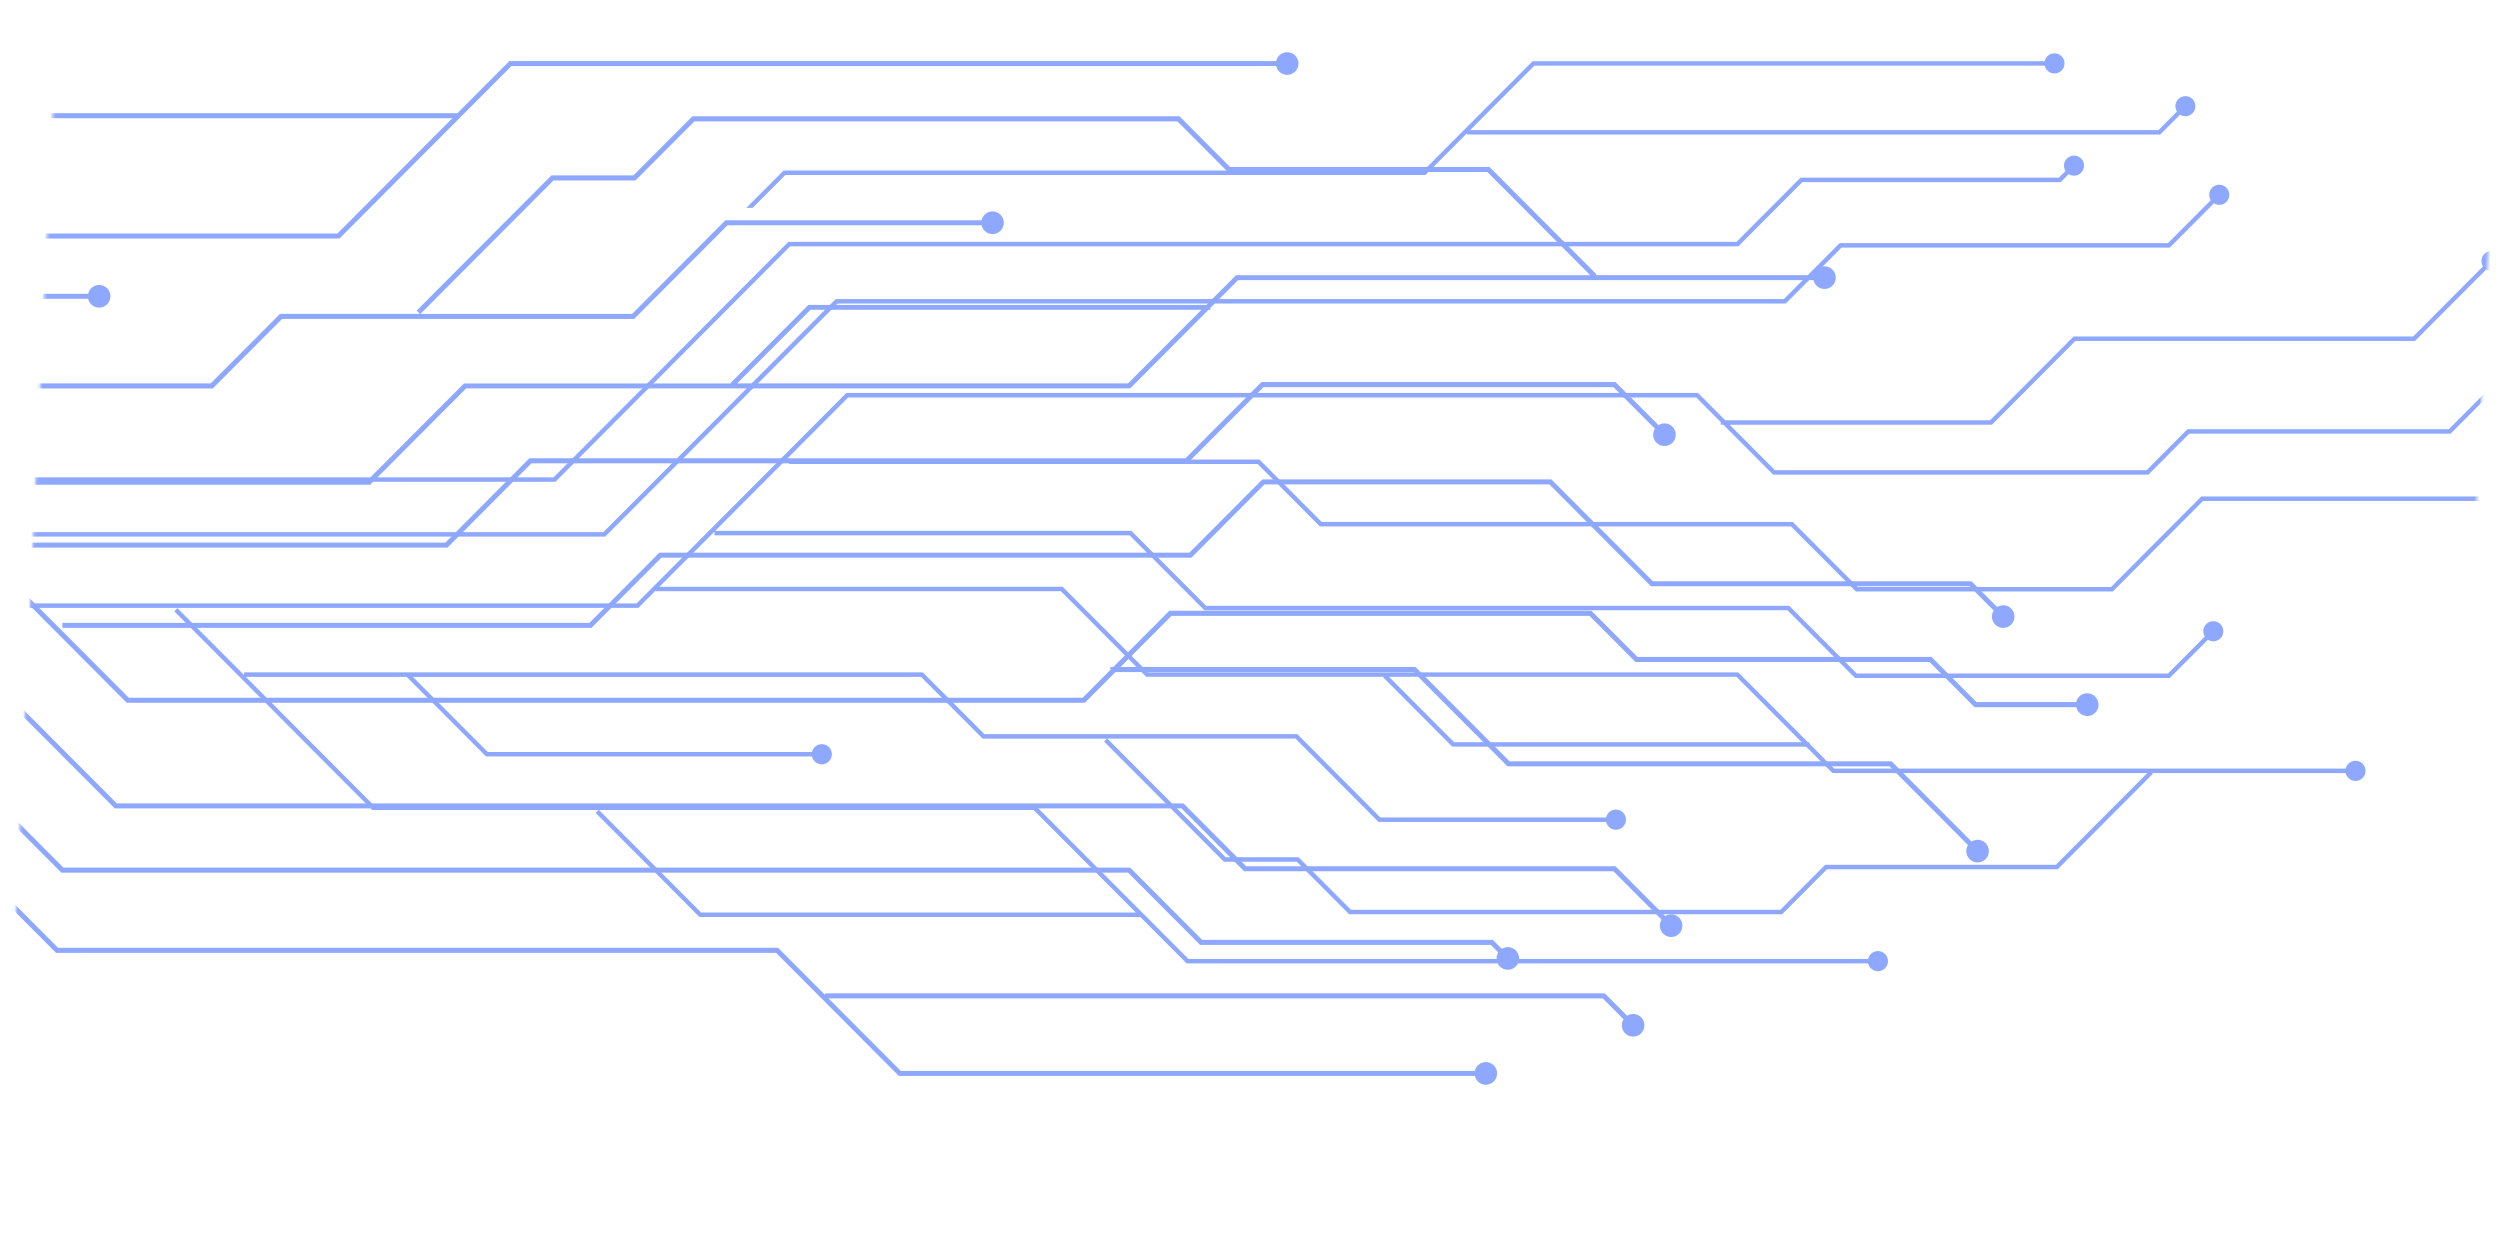 <svg width="922" height="462" viewBox="0 0 922 462" fill="none" xmlns="http://www.w3.org/2000/svg">
<g opacity="0.5">
<mask id="mask0_2278_1589" style="mask-type:alpha" maskUnits="userSpaceOnUse" x="0" y="0" width="922" height="462">
<path d="M20.902 9.539C21.148 4.201 25.548 0 30.891 0H911.527C917.231 0 921.78 4.764 921.517 10.461L901.098 452.462C900.851 457.799 896.452 462 891.109 462H10.473C4.769 462 0.22 457.236 0.483 451.539L20.902 9.539Z" fill="#152230"/>
</mask>
<g mask="url(#mask0_2278_1589)">
<mask id="mask1_2278_1589" style="mask-type:luminance" maskUnits="userSpaceOnUse" x="0" y="-46" width="922" height="475">
<path d="M922 -45.937H0V428.384H922V-45.937Z" fill="white"/>
</mask>
<g mask="url(#mask1_2278_1589)">
<g style="mix-blend-mode:color-dodge">
<path d="M773.915 259.852C773.915 257.546 772.043 255.669 769.745 255.669C767.758 255.669 766.117 257.069 765.69 258.93H728.931L712.333 242.279H603.897L586.921 225.25H431.251L410.582 245.985H409.515V247.055L399.287 257.316H47.495L-7.684 201.962H165.027L196.007 170.868H437.95L465.974 142.771H595.031L610.332 158.104C609.314 159.718 609.511 161.875 610.907 163.275C612.532 164.906 615.175 164.906 616.801 163.275C618.426 161.645 618.426 158.993 616.801 157.363C615.405 155.963 613.255 155.765 611.646 156.786L595.803 140.91H465.219L437.195 169.007H195.235L164.256 200.101H-7.963V201.682L-30.799 178.773H136.51L171.922 143.248H416.804L445.699 114.262H446.405V113.554L456.616 103.31H668.811C669.238 105.171 670.88 106.571 672.866 106.571C675.164 106.571 677.036 104.693 677.036 102.388C677.036 100.082 675.164 98.204 672.866 98.204C670.88 98.204 669.238 99.604 668.811 101.465H588.432L588.76 101.136L549.309 61.56H453.612L434.995 42.884H255.356L233.603 64.689H203.362L153.666 114.542L154.865 115.744H103.281L77.703 141.387H-133.096L-101.985 110.194H32.506C32.933 112.055 34.575 113.455 36.561 113.455C38.86 113.455 40.731 111.578 40.731 109.272C40.731 106.966 38.86 105.089 36.561 105.089C34.575 105.089 32.933 106.489 32.506 108.35H-102.757L-135.706 141.387H-202.427L-149.201 87.977H125.199L188.635 24.355H470.653C471.08 26.217 472.722 27.616 474.708 27.616C477.007 27.616 478.878 25.739 478.878 23.433C478.878 21.128 477.007 19.25 474.708 19.25C472.722 19.25 471.08 20.65 470.653 22.511H187.864L168.688 41.747H-14.251L-57.297 84.947L-56.099 86.149H-149.973L-232.126 168.578L-230.812 169.896L-203.182 142.178V143.265H78.475L104.053 117.622H233.882L268.309 83.069H361.987C362.413 84.93 364.055 86.33 366.042 86.33C368.34 86.33 370.212 84.453 370.212 82.147C370.212 79.841 368.34 77.964 366.042 77.964C364.055 77.964 362.413 79.364 361.987 81.225H267.537L233.11 115.777H155.062L204.117 66.567H234.358L256.111 44.761H434.223L452.84 63.438H548.537L586.478 101.498H455.845L444.911 112.451H298.107L269.442 141.223L269.639 141.42H171.118L135.706 176.945H-32.654L-39.55 170.028H-313.966C-314.393 168.167 -316.035 166.767 -318.021 166.767C-320.32 166.767 -322.191 168.644 -322.191 170.95C-322.191 173.256 -320.32 175.133 -318.021 175.133C-316.035 175.133 -314.393 173.733 -313.966 171.872H-40.305L46.74 259.193H400.091L411.386 247.862H521.284L555.958 282.629H696.852L725.812 311.681C724.794 313.296 724.991 315.453 726.387 316.853C728.012 318.483 730.655 318.483 732.281 316.853C733.906 315.222 733.906 312.571 732.281 310.94C730.885 309.54 728.734 309.343 727.125 310.364L697.623 280.768H556.729L522.056 246.001H413.242L432.056 227.127H586.199L603.174 244.157H711.611L728.209 260.807H765.739C766.166 262.668 767.808 264.068 769.794 264.068C772.093 264.068 773.964 262.191 773.964 259.885L773.915 259.852ZM124.427 86.132H-55.885L-13.479 43.592H166.85L124.427 86.132ZM416.033 141.387H271.872L298.895 114.262H443.088L416.033 141.387Z" fill="#1F51FF"/>
<path d="M-319.861 222.302H-73.961L23.41 319.982H416.82L443.367 346.629H550.572L553.872 349.94C555.481 348.919 557.632 349.116 559.027 350.516C560.652 352.147 560.652 354.798 559.027 356.429C557.402 358.059 554.759 358.059 553.133 356.429C551.738 355.029 551.541 352.871 552.559 351.257L549.801 348.491H442.595L416.048 321.843H22.639L-74.733 224.163H-319.861C-320.288 226.024 -321.929 227.424 -323.916 227.424C-326.214 227.424 -328.086 225.546 -328.086 223.24C-328.086 220.935 -326.214 219.057 -323.916 219.057C-321.929 219.057 -320.288 220.457 -319.861 222.318V222.302Z" fill="#1F51FF"/>
<path d="M595.031 321.316H458.816L435.7 298.127H42.307L-54.079 201.435H-291.343C-291.77 203.296 -293.412 204.696 -295.398 204.696C-297.697 204.696 -299.568 202.818 -299.568 200.512C-299.568 198.207 -297.697 196.329 -295.398 196.329C-293.412 196.329 -291.77 197.729 -291.343 199.59H-53.308L43.079 296.282H436.472L459.588 319.471H595.803L614.108 337.851C615.717 336.83 617.868 337.028 619.263 338.427C620.888 340.058 620.888 342.71 619.263 344.34C617.638 345.97 614.995 345.97 613.369 344.34C611.974 342.94 611.777 340.783 612.795 339.169L595.031 321.332V321.316Z" fill="#1F51FF"/>
<path d="M735.842 230.339C734.446 228.939 734.249 226.781 735.267 225.167L726.32 216.208H608.853L571.422 178.658H466.334L439.41 205.667H243.944L218.136 231.557H23.016V229.713H217.365L243.173 203.823H438.638L465.562 176.813H572.177L609.609 214.363H727.075L736.564 223.866C738.173 222.845 740.324 223.043 741.719 224.443C743.345 226.073 743.345 228.725 741.719 230.355C740.094 231.986 737.451 231.986 735.825 230.355L735.842 230.339Z" fill="#1F51FF"/>
<path d="M-81.235 241.967C-79.839 243.366 -79.642 245.524 -80.66 247.138L21.439 349.561H286.974L304.295 366.937V366.344H591.861L600.086 374.595C601.695 373.574 603.846 373.771 605.242 375.171C606.867 376.802 606.867 379.453 605.242 381.084C603.616 382.714 600.973 382.714 599.348 381.084C597.952 379.684 597.755 377.527 598.773 375.913L591.09 368.205H305.542L332.22 394.951H543.923C544.349 393.09 545.991 391.69 547.978 391.69C550.276 391.69 552.148 393.568 552.148 395.874C552.148 398.179 550.276 400.057 547.978 400.057C545.991 400.057 544.349 398.657 543.923 396.796H331.465L286.219 351.422H20.668L-81.974 248.455C-83.582 249.477 -85.733 249.279 -87.129 247.879C-88.754 246.249 -88.754 243.597 -87.129 241.967C-85.503 240.336 -82.86 240.336 -81.235 241.967Z" fill="#1F51FF"/>
<path d="M808.603 36.542C807.159 35.093 804.811 35.093 803.366 36.542C802.118 37.794 801.954 39.704 802.857 41.137L796.028 47.989H542.199L565.905 24.207H754.081C754.459 25.854 755.92 27.105 757.693 27.105C759.745 27.105 761.403 25.442 761.403 23.383C761.403 21.325 759.745 19.661 757.693 19.661C755.936 19.661 754.459 20.896 754.081 22.56H565.232L525.01 62.893H288.977L275.252 76.662H277.567L289.65 64.54H525.683L541.082 49.092V49.619H796.701L804.007 42.29C805.435 43.196 807.356 43.031 808.587 41.78C810.032 40.33 810.032 37.975 808.587 36.526L808.603 36.542Z" fill="#1F51FF"/>
<path d="M-13.727 177.686H204.854L291.407 90.859H641.097L664.705 67.176H759.992L762.93 64.228C764.359 65.134 766.279 64.969 767.511 63.717C768.956 62.268 768.956 59.913 767.511 58.463C766.066 57.014 763.718 57.014 762.274 58.463C761.026 59.715 760.862 61.626 761.765 63.058L759.302 65.529H664.016L640.407 89.212H290.717L204.165 176.039H-13.727C-14.104 174.392 -15.565 173.14 -17.338 173.14C-19.391 173.14 -21.049 174.804 -21.049 176.862C-21.049 178.921 -19.391 180.584 -17.338 180.584C-15.582 180.584 -14.104 179.349 -13.727 177.686Z" fill="#1F51FF"/>
<path d="M799.525 89.673H678.447L657.892 110.293H308.202L222.52 196.247H11.639C11.261 194.6 9.8 193.348 8.027 193.348C5.975 193.348 4.316 195.011 4.316 197.07C4.316 199.129 5.975 200.792 8.027 200.792C9.783 200.792 11.261 199.557 11.639 197.894H223.226L308.908 111.94H658.598L679.153 91.32H800.231L816.501 74.982C817.929 75.888 819.85 75.723 821.081 74.472C822.526 73.022 822.526 70.667 821.081 69.218C819.636 67.769 817.289 67.769 815.844 69.218C814.596 70.469 814.432 72.38 815.335 73.813L799.542 89.673H799.525Z" fill="#1F51FF"/>
<path d="M954.834 140.597C953.077 140.597 951.6 141.832 951.222 143.495H917.862L903.119 158.285H806.733L791.645 173.42H654.626L637.897 156.638H734.628L765.443 125.725H890.675L916.894 99.423C918.322 100.329 920.243 100.164 921.474 98.912C922.919 97.463 922.919 95.108 921.474 93.659C920.029 92.209 917.682 92.209 916.237 93.659C914.989 94.91 914.825 96.821 915.728 98.254L889.985 124.078H764.754L733.938 154.991H636.255L626.207 144.912H312.127L234.751 222.532H-8.488C-8.866 220.885 -10.327 219.634 -12.1 219.634C-14.152 219.634 -15.81 221.297 -15.81 223.356C-15.81 225.414 -14.152 227.078 -12.1 227.078C-10.344 227.078 -8.866 225.843 -8.488 224.179H235.441L241.565 218.036H391.242L422.714 249.608H510.284L510.104 249.789L535.584 275.366H666.085L675.804 285.1H791.924L758.203 318.928H673.128L656.58 335.529H498.25L478.911 316.145H452.019L408.414 272.402H477.778L508.38 303.117H592.338C592.716 304.764 594.177 306.016 595.95 306.016C598.002 306.016 599.661 304.352 599.661 302.294C599.661 300.235 598.002 298.572 595.95 298.572C594.194 298.572 592.716 299.807 592.338 301.47H509.069L478.467 270.755H363.07L340.332 247.961H89.999V248.933L65.439 224.294L64.273 225.464L137.298 298.736H220.747L219.68 299.807L257.949 338.197H420.563L437.605 355.292H688.971C689.349 356.939 690.81 358.191 692.583 358.191C694.635 358.191 696.293 356.528 696.293 354.469C696.293 352.41 694.635 350.747 692.583 350.747C690.826 350.747 689.349 351.982 688.971 353.645H438.294L381.9 297.089H137.971L90.656 249.624H149.956L179.244 278.989H299.469C299.846 280.636 301.308 281.888 303.081 281.888C305.133 281.888 306.791 280.225 306.791 278.166C306.791 276.107 305.133 274.444 303.081 274.444C301.324 274.444 299.846 275.679 299.469 277.343H179.917L152.271 249.624H339.659L362.397 272.418H408.25L407.183 273.489L451.346 317.808H478.238L497.577 337.193H657.253L673.801 320.591H758.876L793.944 285.413L793.648 285.116H865.097C865.474 286.763 866.935 288.015 868.709 288.015C870.761 288.015 872.419 286.351 872.419 284.293C872.419 282.234 870.761 280.571 868.709 280.571C866.952 280.571 865.474 281.806 865.097 283.469H676.477L667.399 274.362V273.736H666.775L641.082 247.978H423.404L391.931 216.406H243.206L263.515 196.033V197.433H416.607L444.155 225.068H659.223L684.128 250.053H800.215L814.301 235.938C815.73 236.844 817.634 236.679 818.882 235.428C820.327 233.978 820.327 231.623 818.882 230.174C817.437 228.725 815.089 228.725 813.645 230.174C812.397 231.426 812.233 233.336 813.136 234.769L799.526 248.406H684.801L659.896 223.422H444.828L417.28 195.786H263.761L312.816 146.575H625.551L634.63 155.683V156.638H635.582L653.953 175.067H792.318L807.406 159.932H903.792L918.535 145.142H951.206C951.583 146.789 953.045 148.041 954.818 148.041C956.87 148.041 958.528 146.377 958.528 144.319C958.528 142.26 956.87 140.597 954.818 140.597H954.834ZM418.905 336.55H258.606L220.912 298.736H381.195L418.905 336.55ZM664.46 273.719H536.289L512.271 249.608H640.408L664.46 273.719Z" fill="#1F51FF"/>
<path d="M924.692 170.538C923.444 171.79 923.28 173.7 924.183 175.133L916.237 183.104H811.823L778.545 216.488H685.13L661.193 192.492H487.448L464.497 169.468H291.047V171.115H463.807L486.758 194.139H660.504L684.44 218.135H779.218L812.496 184.751H916.91L925.349 176.302C926.777 177.208 928.682 177.044 929.929 175.792C931.374 174.343 931.374 171.987 929.929 170.538C928.485 169.089 926.137 169.089 924.692 170.538Z" fill="#1F51FF"/>
</g>
</g>
</g>
</g>
<mask id="mask2_2278_1589" style="mask-type:alpha" maskUnits="userSpaceOnUse" x="0" y="19" width="922" height="382">
<mask id="mask3_2278_1589" style="mask-type:alpha" maskUnits="userSpaceOnUse" x="0" y="0" width="922" height="462">
<path d="M20.902 9.539C21.148 4.201 25.548 0 30.891 0H911.527C917.231 0 921.78 4.764 921.517 10.461L901.098 452.462C900.851 457.799 896.452 462 891.109 462H10.473C4.769 462 0.22 457.236 0.483 451.539L20.902 9.539Z" fill="#152230"/>
</mask>
<g mask="url(#mask3_2278_1589)">
<mask id="mask4_2278_1589" style="mask-type:luminance" maskUnits="userSpaceOnUse" x="0" y="-46" width="922" height="475">
<path d="M922 -45.937H0V428.384H922V-45.937Z" fill="white"/>
</mask>
<g mask="url(#mask4_2278_1589)">
<g style="mix-blend-mode:color-dodge">
<path d="M773.915 259.852C773.915 257.546 772.043 255.669 769.745 255.669C767.758 255.669 766.117 257.069 765.69 258.93H728.931L712.333 242.279H603.897L586.921 225.25H431.251L410.582 245.985H409.515V247.055L399.287 257.316H47.495L-7.684 201.962H165.027L196.007 170.868H437.95L465.974 142.771H595.031L610.332 158.104C609.314 159.718 609.511 161.875 610.907 163.275C612.532 164.906 615.175 164.906 616.801 163.275C618.426 161.645 618.426 158.993 616.801 157.363C615.405 155.963 613.255 155.765 611.646 156.786L595.803 140.91H465.219L437.195 169.007H195.235L164.256 200.101H-7.963V201.682L-30.799 178.773H136.51L171.922 143.248H416.804L445.699 114.262H446.405V113.554L456.616 103.31H668.811C669.238 105.171 670.88 106.571 672.866 106.571C675.164 106.571 677.036 104.693 677.036 102.388C677.036 100.082 675.164 98.204 672.866 98.204C670.88 98.204 669.238 99.604 668.811 101.465H588.432L588.76 101.136L549.309 61.56H453.612L434.995 42.884H255.356L233.603 64.689H203.362L153.666 114.542L154.865 115.744H103.281L77.703 141.387H-133.096L-101.985 110.194H32.506C32.933 112.055 34.575 113.455 36.561 113.455C38.86 113.455 40.731 111.578 40.731 109.272C40.731 106.966 38.86 105.089 36.561 105.089C34.575 105.089 32.933 106.489 32.506 108.35H-102.757L-135.706 141.387H-202.427L-149.201 87.977H125.199L188.635 24.355H470.653C471.08 26.217 472.722 27.616 474.708 27.616C477.007 27.616 478.878 25.739 478.878 23.433C478.878 21.128 477.007 19.25 474.708 19.25C472.722 19.25 471.08 20.65 470.653 22.511H187.864L168.688 41.747H-14.251L-57.297 84.947L-56.099 86.149H-149.973L-232.126 168.578L-230.812 169.896L-203.182 142.178V143.265H78.475L104.053 117.622H233.882L268.309 83.069H361.987C362.413 84.93 364.055 86.33 366.042 86.33C368.34 86.33 370.212 84.453 370.212 82.147C370.212 79.841 368.34 77.964 366.042 77.964C364.055 77.964 362.413 79.364 361.987 81.225H267.537L233.11 115.777H155.062L204.117 66.567H234.358L256.111 44.761H434.223L452.84 63.438H548.537L586.478 101.498H455.845L444.911 112.451H298.107L269.442 141.223L269.639 141.42H171.118L135.706 176.945H-32.654L-39.55 170.028H-313.966C-314.393 168.167 -316.035 166.767 -318.021 166.767C-320.32 166.767 -322.191 168.644 -322.191 170.95C-322.191 173.256 -320.32 175.133 -318.021 175.133C-316.035 175.133 -314.393 173.733 -313.966 171.872H-40.305L46.74 259.193H400.091L411.386 247.862H521.284L555.958 282.629H696.852L725.812 311.681C724.794 313.296 724.991 315.453 726.387 316.853C728.012 318.483 730.655 318.483 732.281 316.853C733.906 315.222 733.906 312.571 732.281 310.94C730.885 309.54 728.734 309.343 727.125 310.364L697.623 280.768H556.729L522.056 246.001H413.242L432.056 227.127H586.199L603.174 244.157H711.611L728.209 260.807H765.739C766.166 262.668 767.808 264.068 769.794 264.068C772.093 264.068 773.964 262.191 773.964 259.885L773.915 259.852ZM124.427 86.132H-55.885L-13.479 43.592H166.85L124.427 86.132ZM416.033 141.387H271.872L298.895 114.262H443.088L416.033 141.387Z" fill="#1F51FF"/>
<path d="M-319.861 222.302H-73.961L23.41 319.982H416.82L443.367 346.629H550.572L553.872 349.94C555.481 348.919 557.632 349.116 559.027 350.516C560.652 352.147 560.652 354.798 559.027 356.429C557.402 358.059 554.759 358.059 553.133 356.429C551.738 355.029 551.541 352.871 552.559 351.257L549.801 348.491H442.595L416.048 321.843H22.639L-74.733 224.163H-319.861C-320.288 226.024 -321.929 227.424 -323.916 227.424C-326.214 227.424 -328.086 225.546 -328.086 223.24C-328.086 220.935 -326.214 219.057 -323.916 219.057C-321.929 219.057 -320.288 220.457 -319.861 222.318V222.302Z" fill="#1F51FF"/>
<path d="M595.031 321.316H458.816L435.7 298.127H42.307L-54.079 201.435H-291.343C-291.77 203.296 -293.412 204.696 -295.398 204.696C-297.697 204.696 -299.568 202.818 -299.568 200.512C-299.568 198.207 -297.697 196.329 -295.398 196.329C-293.412 196.329 -291.77 197.729 -291.343 199.59H-53.308L43.079 296.282H436.472L459.588 319.471H595.803L614.108 337.851C615.717 336.83 617.868 337.028 619.263 338.427C620.888 340.058 620.888 342.71 619.263 344.34C617.638 345.97 614.995 345.97 613.369 344.34C611.974 342.94 611.777 340.783 612.795 339.169L595.031 321.332V321.316Z" fill="#1F51FF"/>
<path d="M735.842 230.339C734.446 228.939 734.249 226.781 735.267 225.167L726.32 216.208H608.853L571.422 178.658H466.334L439.41 205.667H243.944L218.136 231.557H23.016V229.713H217.365L243.173 203.823H438.638L465.562 176.813H572.177L609.609 214.363H727.075L736.564 223.866C738.173 222.845 740.324 223.043 741.719 224.443C743.345 226.073 743.345 228.725 741.719 230.355C740.094 231.986 737.451 231.986 735.825 230.355L735.842 230.339Z" fill="#1F51FF"/>
<path d="M-81.235 241.967C-79.839 243.366 -79.642 245.524 -80.66 247.138L21.439 349.561H286.974L304.295 366.937V366.344H591.861L600.086 374.595C601.695 373.574 603.846 373.771 605.242 375.171C606.867 376.802 606.867 379.453 605.242 381.084C603.616 382.714 600.973 382.714 599.348 381.084C597.952 379.684 597.755 377.527 598.773 375.913L591.09 368.205H305.542L332.22 394.951H543.923C544.349 393.09 545.991 391.69 547.978 391.69C550.276 391.69 552.148 393.568 552.148 395.874C552.148 398.179 550.276 400.057 547.978 400.057C545.991 400.057 544.349 398.657 543.923 396.796H331.465L286.219 351.422H20.668L-81.974 248.455C-83.582 249.477 -85.733 249.279 -87.129 247.879C-88.754 246.249 -88.754 243.597 -87.129 241.967C-85.503 240.336 -82.86 240.336 -81.235 241.967Z" fill="#1F51FF"/>
<path d="M808.603 36.542C807.159 35.093 804.811 35.093 803.366 36.542C802.118 37.794 801.954 39.704 802.857 41.137L796.028 47.989H542.199L565.905 24.207H754.081C754.459 25.854 755.92 27.105 757.693 27.105C759.745 27.105 761.403 25.442 761.403 23.383C761.403 21.325 759.745 19.661 757.693 19.661C755.936 19.661 754.459 20.896 754.081 22.56H565.232L525.01 62.893H288.977L275.252 76.662H277.567L289.65 64.54H525.683L541.082 49.092V49.619H796.701L804.007 42.29C805.435 43.196 807.356 43.031 808.587 41.78C810.032 40.33 810.032 37.975 808.587 36.526L808.603 36.542Z" fill="#1F51FF"/>
<path d="M-13.727 177.686H204.854L291.407 90.859H641.097L664.705 67.176H759.992L762.93 64.228C764.359 65.134 766.279 64.969 767.511 63.717C768.956 62.268 768.956 59.913 767.511 58.463C766.066 57.014 763.718 57.014 762.274 58.463C761.026 59.715 760.862 61.626 761.765 63.058L759.302 65.529H664.016L640.407 89.212H290.717L204.165 176.039H-13.727C-14.104 174.392 -15.565 173.14 -17.338 173.14C-19.391 173.14 -21.049 174.804 -21.049 176.862C-21.049 178.921 -19.391 180.584 -17.338 180.584C-15.582 180.584 -14.104 179.349 -13.727 177.686Z" fill="#1F51FF"/>
<path d="M799.525 89.673H678.447L657.892 110.293H308.202L222.52 196.247H11.639C11.261 194.6 9.8 193.348 8.027 193.348C5.975 193.348 4.316 195.011 4.316 197.07C4.316 199.129 5.975 200.792 8.027 200.792C9.783 200.792 11.261 199.557 11.639 197.894H223.226L308.908 111.94H658.598L679.153 91.32H800.231L816.501 74.982C817.929 75.888 819.85 75.723 821.081 74.472C822.526 73.022 822.526 70.667 821.081 69.218C819.636 67.769 817.289 67.769 815.844 69.218C814.596 70.469 814.432 72.38 815.335 73.813L799.542 89.673H799.525Z" fill="#1F51FF"/>
<path d="M954.834 140.597C953.077 140.597 951.6 141.832 951.222 143.495H917.862L903.119 158.285H806.733L791.645 173.42H654.626L637.897 156.638H734.628L765.443 125.725H890.675L916.894 99.423C918.322 100.329 920.243 100.164 921.474 98.912C922.919 97.463 922.919 95.108 921.474 93.659C920.029 92.209 917.682 92.209 916.237 93.659C914.989 94.91 914.825 96.821 915.728 98.254L889.985 124.078H764.754L733.938 154.991H636.255L626.207 144.912H312.127L234.751 222.532H-8.488C-8.866 220.885 -10.327 219.634 -12.1 219.634C-14.152 219.634 -15.81 221.297 -15.81 223.356C-15.81 225.414 -14.152 227.078 -12.1 227.078C-10.344 227.078 -8.866 225.843 -8.488 224.179H235.441L241.565 218.036H391.242L422.714 249.608H510.284L510.104 249.789L535.584 275.366H666.085L675.804 285.1H791.924L758.203 318.928H673.128L656.58 335.529H498.25L478.911 316.145H452.019L408.414 272.402H477.778L508.38 303.117H592.338C592.716 304.764 594.177 306.016 595.95 306.016C598.002 306.016 599.661 304.352 599.661 302.294C599.661 300.235 598.002 298.572 595.95 298.572C594.194 298.572 592.716 299.807 592.338 301.47H509.069L478.467 270.755H363.07L340.332 247.961H89.999V248.933L65.439 224.294L64.273 225.464L137.298 298.736H220.747L219.68 299.807L257.949 338.197H420.563L437.605 355.292H688.971C689.349 356.939 690.81 358.191 692.583 358.191C694.635 358.191 696.293 356.528 696.293 354.469C696.293 352.41 694.635 350.747 692.583 350.747C690.826 350.747 689.349 351.982 688.971 353.645H438.294L381.9 297.089H137.971L90.656 249.624H149.956L179.244 278.989H299.469C299.846 280.636 301.308 281.888 303.081 281.888C305.133 281.888 306.791 280.225 306.791 278.166C306.791 276.107 305.133 274.444 303.081 274.444C301.324 274.444 299.846 275.679 299.469 277.343H179.917L152.271 249.624H339.659L362.397 272.418H408.25L407.183 273.489L451.346 317.808H478.238L497.577 337.193H657.253L673.801 320.591H758.876L793.944 285.413L793.648 285.116H865.097C865.474 286.763 866.935 288.015 868.709 288.015C870.761 288.015 872.419 286.351 872.419 284.293C872.419 282.234 870.761 280.571 868.709 280.571C866.952 280.571 865.474 281.806 865.097 283.469H676.477L667.399 274.362V273.736H666.775L641.082 247.978H423.404L391.931 216.406H243.206L263.515 196.033V197.433H416.607L444.155 225.068H659.223L684.128 250.053H800.215L814.301 235.938C815.73 236.844 817.634 236.679 818.882 235.428C820.327 233.978 820.327 231.623 818.882 230.174C817.437 228.725 815.089 228.725 813.645 230.174C812.397 231.426 812.233 233.336 813.136 234.769L799.526 248.406H684.801L659.896 223.422H444.828L417.28 195.786H263.761L312.816 146.575H625.551L634.63 155.683V156.638H635.582L653.953 175.067H792.318L807.406 159.932H903.792L918.535 145.142H951.206C951.583 146.789 953.045 148.041 954.818 148.041C956.87 148.041 958.528 146.377 958.528 144.319C958.528 142.26 956.87 140.597 954.818 140.597H954.834ZM418.905 336.55H258.606L220.912 298.736H381.195L418.905 336.55ZM664.46 273.719H536.289L512.271 249.608H640.408L664.46 273.719Z" fill="#1F51FF"/>
<path d="M924.692 170.538C923.444 171.79 923.28 173.7 924.183 175.133L916.237 183.104H811.823L778.545 216.488H685.13L661.193 192.492H487.448L464.497 169.468H291.047V171.115H463.807L486.758 194.139H660.504L684.44 218.135H779.218L812.496 184.751H916.91L925.349 176.302C926.777 177.208 928.682 177.044 929.929 175.792C931.374 174.343 931.374 171.987 929.929 170.538C928.485 169.089 926.137 169.089 924.692 170.538Z" fill="#1F51FF"/>
</g>
</g>
</g>
</mask>
<g mask="url(#mask2_2278_1589)">
</g>
</svg>
